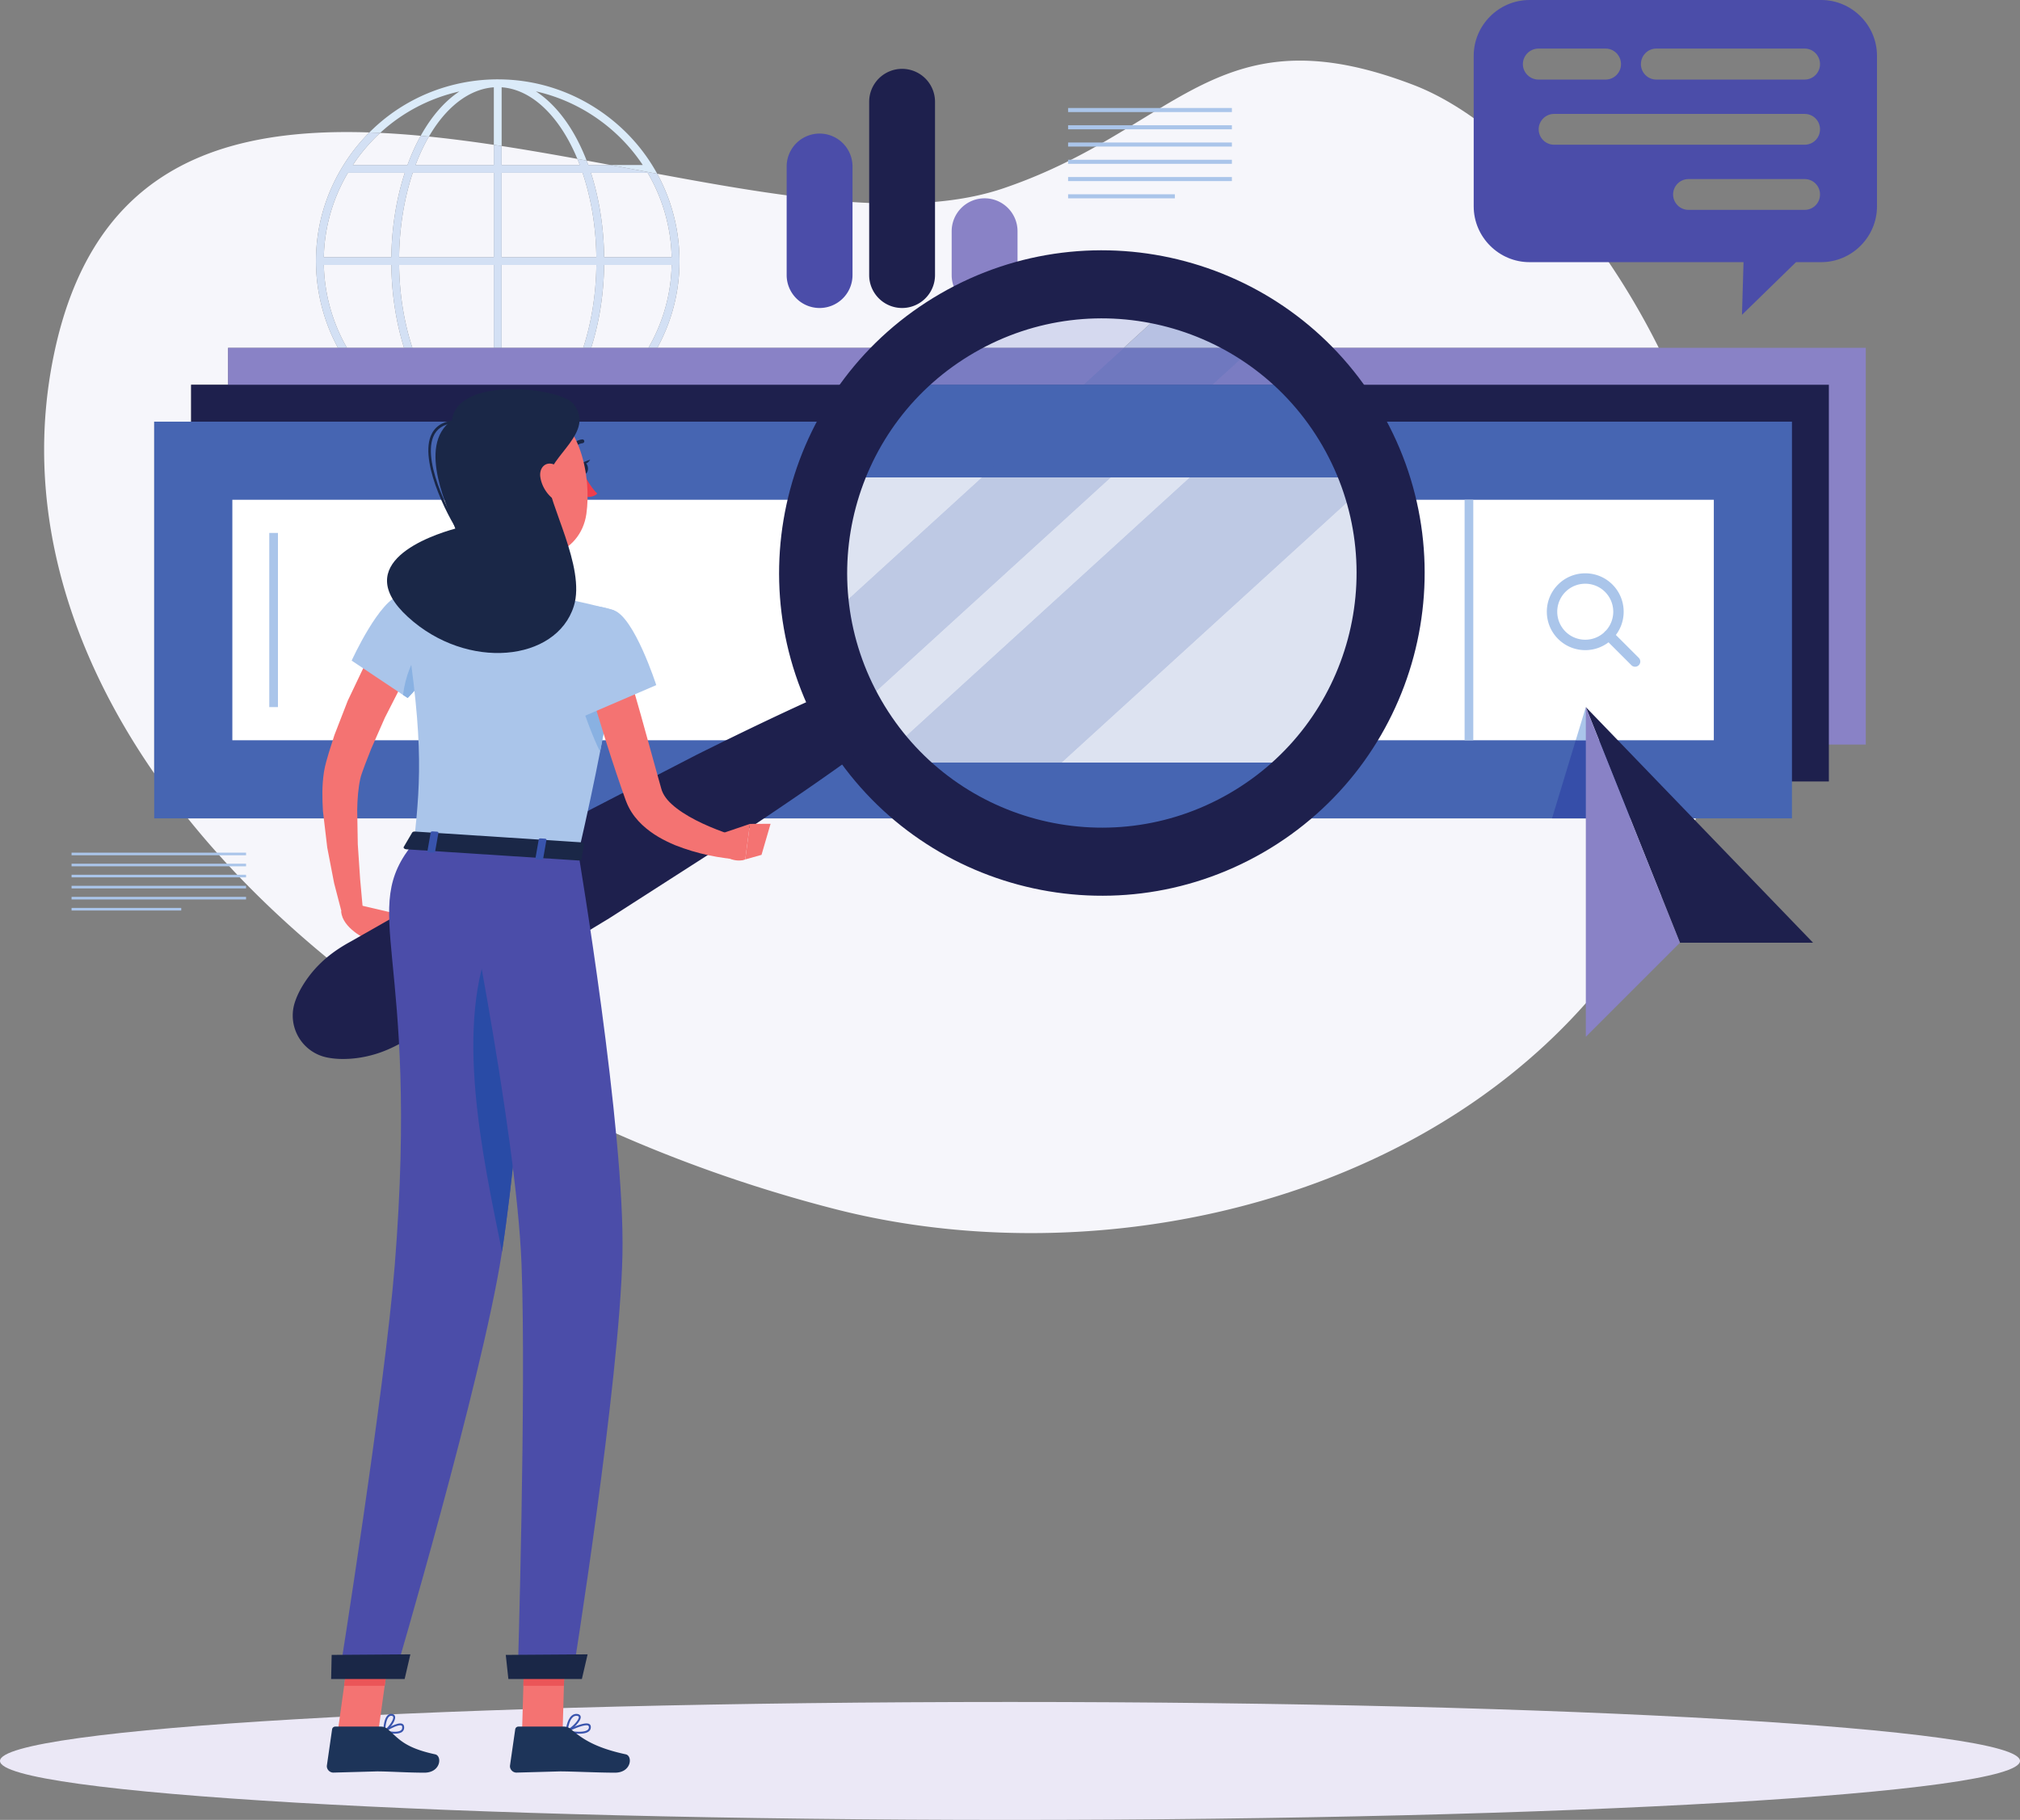 <svg xmlns="http://www.w3.org/2000/svg" width="455.667" height="410.627" xmlns:v="https://vecta.io/nano"><rect width="100%" height="100%" fill="#808080" stroke="none"/><style><![CDATA[.B{fill:#4665b2}.C{fill:#f47372}.D{fill:#1e204d}.E{fill:#aac5ea}.F{fill:#4b4da9}.G{fill:#1a2747}.H{fill:#8982c6}]]></style><path d="M232.502 278.225c-15.183-.001-30.152-1.83-44.201-5.438-60.848-15.628-113.857-48.173-145.929-88.137h175.812c8.185 4.501 17.5 7.245 27.463 7.705a64.44 64.44 0 0 0 2.952.068h0 0 0a62.8 62.8 0 0 0 30.319-7.773h71.184 11.947 5.705l6.967 17.44c-27.904 51.567-86.562 76.139-142.218 76.136m149.886-93.106l-.453-.469h.627l-.173.469M34.786 174.491c-20.176-29.144-29.302-61.62-22.716-94.045 8.073-39.748 34.02-50.651 66.159-50.651 1.681 0 3.38.029 5.094.087-1.548 1.553-2.985 3.243-4.293 5.057a41.85 41.85 0 0 0-1.733 2.628l-.115.185c-3.887 6.421-5.907 13.675-5.904 21.104l-.005.047.004.037c.005 2.168.175 4.351.528 6.531.751 4.625 2.256 9.008 4.432 13.012H51.441v8.327h-8.327v8.328h-8.328v79.353m339.397-96.008h-88.145c-9.717-7.181-21.6-11.657-34.585-12.26-.983-.045-1.959-.068-2.932-.068-13.943 0-26.921 4.565-37.437 12.328h-62.805c3.296-6.023 5.003-12.704 5-19.533l.005-.047-.004-.037c-.005-2.168-.175-4.351-.528-6.531a40.95 40.95 0 0 0-4.497-13.132c18.999 3.54 37.492 6.724 53.643 6.724 8.928 0 17.14-.973 24.323-3.397 30.481-10.293 42.503-28.853 67.01-28.853 7.204 0 15.491 1.605 25.637 5.496 19.081 7.317 40.848 30.303 55.316 59.311m-227.919 0h-12.911c1.801-5.643 2.843-12.029 2.928-18.7h15.228a38.83 38.83 0 0 1-5.245 18.7m-14.705 0h-18.4v-18.7h21.368c-.08 6.708-1.136 13.112-2.967 18.7m-20.161 0H93.03c-1.336-4.044-2.27-8.517-2.711-13.235a68.57 68.57 0 0 1-.287-5.465h21.367v18.7m-20.253 0H78.269a39.11 39.11 0 0 1-4.726-13.295c-.293-1.804-.452-3.609-.495-5.405h15.225a69.73 69.73 0 0 0 .291 5.629c.438 4.672 1.32 9.072 2.58 13.071m60.363-20.461h-15.224c-.024-1.861-.115-3.74-.292-5.628-.449-4.803-1.369-9.319-2.687-13.407h12.787c2.445 4.145 4.129 8.743 4.921 13.629.293 1.804.452 3.609.495 5.405m-16.981 0h-21.368V38.988h18.257c1.396 4.132 2.37 8.721 2.823 13.571.172 1.833.263 3.659.288 5.464m-23.128 0H90.03c.081-6.843 1.179-13.368 3.079-19.035h18.289v19.035m-23.123 0H73.048c.141-6.691 1.994-13.213 5.442-19.035h12.822c-1.868 5.724-2.949 12.232-3.037 19.035m49.423-20.796h-4.996l-.372-.996 5.368.996m-6.911 0h-17.629v-4.283c5.653.871 11.365 1.864 17.081 2.904.188.453.37.912.547 1.379m-19.389 0h-17.66c.872-2.313 1.883-4.465 3.015-6.412 4.814.487 9.705 1.125 14.646 1.863v4.549m-19.478 0H79.599l.86-1.257c1.582-2.195 3.36-4.196 5.304-5.987 3.005.143 6.058.365 9.141.652-1.121 2.021-2.121 4.232-2.984 6.592" fill="#f6f6fb"/><path d="M227.833 410.627C102.004 410.627 0 404.669 0 397.32s102.004-13.305 227.833-13.305 227.834 5.957 227.834 13.305-102.005 13.307-227.834 13.307" fill="#ebe8f6"/><path d="M148.254 39.204l-7.165-1.341-3.391-.636h7.292c-2.585-3.888-5.872-7.327-9.777-10.141a39.21 39.21 0 0 0-14.335-6.475c.125.081.251.159.375.245 4.635 3.181 8.447 8.567 11.076 15.375l-2.09-.383c-2.49-5.996-5.934-10.761-9.982-13.541-2.276-1.561-4.677-2.439-7.099-2.611v13.248l-1.76-.267V19.7a12.82 12.82 0 0 0-2.587.447c-4.732 1.332-8.875 5.193-12.059 10.668l-1.849-.18c2.403-4.328 5.365-7.787 8.731-10.001-6.736 1.513-12.858 4.729-17.872 9.349l-2.44-.1c6.04-6.06 13.796-10.057 22.388-11.452 2.18-.353 4.362-.523 6.53-.528l.037-.004.036.004.285.004c8.436.053 16.644 2.704 23.643 7.749 5.045 3.636 9.115 8.259 12.012 13.548" fill="#dbebf9"/><path d="M148.278 78.484h-2.015a38.83 38.83 0 0 0 5.245-18.7h-15.228c-.085 6.671-1.127 13.057-2.928 18.7h-1.794c1.831-5.588 2.887-11.992 2.967-18.7h-21.368v18.7h-1.76v-18.7H90.031a68.57 68.57 0 0 0 .287 5.465c.442 4.717 1.375 9.191 2.711 13.235h-1.884c-1.26-3.999-2.143-8.399-2.58-13.071a69.73 69.73 0 0 1-.291-5.629H73.049c.043 1.796.202 3.601.495 5.405a39.11 39.11 0 0 0 4.726 13.295h-2.032c-2.176-4.004-3.681-8.387-4.432-13.012-.354-2.18-.523-4.363-.528-6.531l-.004-.037.005-.047c-.003-7.429 2.017-14.683 5.904-21.104l.115-.185a41.85 41.85 0 0 1 1.733-2.628c1.308-1.815 2.744-3.504 4.293-5.057l2.44.1c-1.944 1.791-3.721 3.792-5.304 5.987-.298.413-.58.836-.86 1.257H91.92c.863-2.36 1.863-4.571 2.984-6.592l1.849.18c-1.132 1.947-2.142 4.099-3.015 6.412h17.66v-4.549l1.76.267v4.283h17.629c-.177-.467-.359-.925-.547-1.379l2.09.383.372.996h4.996l3.391.636 7.165 1.341a40.95 40.95 0 0 1 4.497 13.132c.353 2.18.523 4.363.528 6.531l.004.037-.005.047c.003 6.829-1.704 13.511-5 19.533m-14.974-39.496c1.318 4.088 2.238 8.604 2.687 13.407.177 1.888.268 3.767.292 5.628h15.224c-.043-1.796-.201-3.601-.495-5.405-.792-4.887-2.476-9.484-4.921-13.629h-12.787m-20.146 0v19.035h21.368c-.025-1.805-.116-3.631-.288-5.464-.453-4.849-1.427-9.439-2.823-13.571h-18.257m-20.049 0c-1.9 5.667-2.997 12.192-3.079 19.035h21.368V38.988H93.109m-14.619 0c-3.449 5.821-5.302 12.344-5.442 19.035h15.227c.088-6.803 1.169-13.311 3.037-19.035H78.49" fill="#d3e0f4"/><path d="M51.441 167.994H420.88V78.483H51.441z" class="H"/><path d="M43.114 176.322h369.438V86.811H43.114z" class="D"/><path d="M34.786 184.65h369.439V95.138H34.786z" class="B"/><path d="M52.413 167.023h334.186v-54.259H52.413z" fill="#fff"/><g class="E"><path d="M332.339 112.763v54.26h-1.959v-54.26h1.959m-269.64 7.48v39.3h-1.958v-39.3h1.958m294.899 11.462c-1.62 0-3.237.616-4.471 1.848a6.33 6.33 0 0 0 0 8.94 6.33 6.33 0 0 0 8.94 0 6.33 6.33 0 0 0 0-8.94c-1.233-1.232-2.851-1.848-4.469-1.848zm0 14.985c-2.221 0-4.441-.845-6.132-2.536-3.38-3.381-3.38-8.883 0-12.263s8.883-3.381 12.263 0 3.381 8.881 0 12.263c-1.691 1.691-3.911 2.536-6.131 2.536"/><path d="M368.838 150.435a1.17 1.17 0 0 1-.831-.344l-5.936-5.935c-.459-.459-.459-1.203 0-1.661s1.203-.459 1.661 0l5.936 5.935c.459.459.459 1.203 0 1.661a1.17 1.17 0 0 1-.831.344"/><use href="#B"/><use href="#B" y="3.893"/><use href="#B" y="7.786"/><use href="#B" y="11.68"/><path d="M277.883 40.857h-36.945v-.915h36.945v.915m-12.857 3.895h-24.087v-.916h24.087v.916"/><use href="#C"/><use href="#C" y="2.493"/><use href="#C" y="4.986"/><use href="#C" y="7.48"/><use href="#C" y="9.973"/><path d="M40.882 205.439H16.141v-.587h24.742v.587"/></g><path d="M184.881 30.138h0a7.43 7.43 0 0 0-7.427 7.428v24.5a7.43 7.43 0 0 0 7.427 7.428 7.43 7.43 0 0 0 7.428-7.428v-24.5a7.43 7.43 0 0 0-7.428-7.428" class="F"/><path d="M203.493 15.534h0a7.43 7.43 0 0 0-7.427 7.427v39.105a7.43 7.43 0 0 0 7.427 7.428 7.43 7.43 0 0 0 7.427-7.428V22.961a7.43 7.43 0 0 0-7.427-7.427" class="D"/><path d="M222.105 44.744h0a7.43 7.43 0 0 0-7.428 7.427v9.896a7.43 7.43 0 0 0 7.428 7.428 7.43 7.43 0 0 0 7.427-7.428V52.17a7.43 7.43 0 0 0-7.427-7.427" class="H"/><path d="M378.959 212.703h30.027l-51.259-53.16 21.232 53.16" class="D"/><path d="M362.048 184.65h-11.947l5.353-17.627h3.559l3.035 17.627" fill="#364ea9"/><path d="M359.014 167.023h-3.559l2.272-7.48 1.287 7.48" class="E"/><path d="M357.727 159.543v74.392l5.308-5.308 15.924-15.924-21.232-53.16" class="H"/><path d="M407.079 17.956H373.63c-1.936 0-3.477-1.585-3.477-3.477 0-1.936 1.541-3.521 3.477-3.521h33.449c1.936 0 3.476 1.585 3.476 3.521 0 1.892-1.54 3.477-3.476 3.477zm0 14.699h-56.511c-1.892 0-3.477-1.54-3.477-3.476s1.585-3.477 3.477-3.477h56.511c1.936 0 3.476 1.54 3.476 3.477s-1.54 3.476-3.476 3.476zm0 14.7h-26.187c-1.893 0-3.477-1.54-3.477-3.477s1.584-3.476 3.477-3.476h26.187c1.936 0 3.476 1.54 3.476 3.476s-1.54 3.477-3.476 3.477zm-63.553-32.876c0-1.936 1.585-3.521 3.521-3.521h15.141c1.936 0 3.476 1.585 3.476 3.521 0 1.892-1.54 3.477-3.476 3.477h-15.141c-1.936 0-3.521-1.585-3.521-3.477zm67.293-14.48h-65.796c-6.911 0-12.588 5.677-12.588 12.588v33.976c0 6.909 5.677 12.587 12.588 12.587h48.28l-.352 11.884 12.191-11.884h5.677c6.911 0 12.588-5.677 12.588-12.587V12.586c0-6.911-5.677-12.588-12.588-12.588" class="F"/><path d="M307.903 107.715c-2.832-7.78-7.145-14.865-12.632-20.893h-93.43a63.1 63.1 0 0 0-12.632 20.893l12.925 64.347c10.869 11.809 26.216 19.495 43.513 20.293 19.388.893 37.144-7.063 49.341-20.293 9.717-10.54 15.923-24.431 16.639-39.871.4-8.601-.952-16.873-3.724-24.476" class="B"/><path d="M311.627 132.191c-.716 15.44-6.921 29.331-16.639 39.871h-92.854c-11.021-11.951-17.449-28.144-16.639-45.675a63.22 63.22 0 0 1 3.713-18.672h118.694c2.772 7.603 4.124 15.875 3.724 24.476" fill="#fff"/><path d="M248.599 192.423h0m0 0a64.44 64.44 0 0 1-2.952-.068c-9.963-.46-19.277-3.204-27.463-7.705h0c8.185 4.501 17.5 7.245 27.463 7.705a64.44 64.44 0 0 0 2.952.068" fill="#d5d9ef"/><path d="M248.599 192.423h0a64.44 64.44 0 0 1-2.952-.068c-9.963-.46-19.277-3.204-27.463-7.705l-.567-.316a62.86 62.86 0 0 0 5.463 2.733l16.456-15.005h55.452l-.057.063c-11.571 12.517-28.127 20.296-46.325 20.299" class="B"/><path d="M286.038 78.484h-3.359l1.468-1.339c-5.836-3.991-12.387-7.033-19.435-8.887l-11.213 10.225h-42.416c10.516-7.763 23.495-12.328 37.437-12.328.973 0 1.949.023 2.932.068 12.985.603 24.868 5.079 34.585 12.26" fill="#d5d9ef"/><path d="M295.261 86.81h-.008l-1.851-1.947-2.135 1.947h-17.719l9.131-8.327h3.359a63.53 63.53 0 0 1 9.223 8.327m-50.892 0h-42.517a63.62 63.62 0 0 1 9.232-8.327h42.416l-9.131 8.327" fill="#7a7cc2"/><path d="M295.271 86.822h-.008l-.003-.012m-4.005.012h-17.72l.013-.012h17.719l-.012.012m-46.9 0h-42.515l42.528-.012" fill="#252a61"/><path d="M268.345 107.715h-17.719l22.909-20.893h17.72l-22.911 20.893m-46.899 0h-32.237a63.1 63.1 0 0 1 12.632-20.893h0 42.515l-22.909 20.893m83.886-6.057a63.22 63.22 0 0 0-10.069-14.836h.008 0a63.11 63.11 0 0 1 10.061 14.836" class="B"/><g fill="#dde3f1"><path d="M294.989 172.062h0-55.452l68.9-62.828c2.113 6.295 3.26 13.023 3.26 19.997 0 .981-.023 1.969-.069 2.96-.607 13.091-5.16 25.067-12.453 34.832-1.309 1.753-2.707 3.435-4.185 5.039m-94.79-2.2a63.17 63.17 0 0 1-9.595-15.503c.444 1.024.916 2.036 1.413 3.033a70.15 70.15 0 0 0 1.344 2.545l57.265-52.223h17.719l-68.149 62.148m-11.839-21.511a62.78 62.78 0 0 1-2.929-19c-.001-.984.023-1.973.068-2.965a63.22 63.22 0 0 1 3.713-18.672h0 32.237l-35.149 32.053v.007a62.23 62.23 0 0 0 2.06 8.577"/><path d="M190.604 154.359c-.848-1.955-1.6-3.959-2.247-6.007a62.35 62.35 0 0 0 2.247 6.007"/></g><path d="M282.679 78.484h-29.18l11.213-10.225c7.048 1.853 13.599 4.896 19.435 8.887l-1.468 1.339" fill="#b7c1e3"/><path d="M273.549 86.81h-29.18l9.131-8.327h29.18l-9.131 8.327" fill="#6f78bf"/><path d="M273.535 86.822h-29.18l.013-.012h29.18" fill="#293273"/><path d="M250.626 107.715h-29.18l22.909-20.893h29.18l-22.909 20.893" class="B"/><path d="M193.361 159.938l-1.344-2.545-1.413-3.033a62.35 62.35 0 0 1-2.247-6.007 62.23 62.23 0 0 1-2.06-8.577v-.007l35.149-32.053h29.18l-57.265 52.223" fill="#bec9e4"/><g class="B"><path d="M217.618 184.334c-6.664-3.749-12.56-8.669-17.423-14.471h0a67.37 67.37 0 0 0 1.939 2.199 63.24 63.24 0 0 0 15.484 12.272m90.817-75.1l-.532-1.519a63.28 63.28 0 0 0-2.571-6.057 62.82 62.82 0 0 1 3.104 7.576h0"/><path d="M223.081 187.067l-5.463-2.733a63.24 63.24 0 0 1-15.484-12.272h37.403l-16.456 15.005"/></g><path d="M295.253 86.81h-3.985l2.135-1.947 1.851 1.947" fill="#6f78bf"/><path d="M295.263 86.822h-4.008l.012-.012h3.985" fill="#293273"/><path d="M307.903 107.715h-39.559l22.911-20.893h4.008a63.22 63.22 0 0 1 10.069 14.836 63.28 63.28 0 0 1 2.571 6.057" class="B"/><path d="M239.537 172.062h-37.403l-1.936-2.2 68.146-62.147h39.559 0l.532 1.519-68.898 62.828" fill="#bec9e4"/><path d="M198.812 158.019c-15.865-27.471-6.463-62.607 21.013-78.476s62.611-6.456 78.476 21.013c15.869 27.476 6.467 62.612-21.009 78.481s-62.611 6.456-78.48-21.019zm112.788-65.144c-20.109-34.816-64.639-46.74-99.454-26.631s-46.74 64.639-26.631 99.454c20.112 34.823 64.641 46.747 99.457 26.637s46.74-64.639 26.628-99.461" class="D"/><g class="C"><path d="M81.02 204.199l8.997 2.099-7.454 5.565s-5.348-2.428-5.598-6.223l4.054-1.441"/><path d="M94.84 212.288l-6.492 4.321-5.784-4.747 7.454-5.565 4.822 5.991"/></g><path d="M196.658 167.647c-9.569 7.071-19.371 13.739-29.239 20.291l-29.879 19.183-30.329 18.401-15.302 8.965c-2.521 1.543-5.189 2.835-8.156 3.607a25.3 25.3 0 0 1-4.668.783c-1.645.107-3.351.108-5.278-.273a9.65 9.65 0 0 1-7.588-11.341c.08-.404.203-.848.329-1.228.632-1.86 1.486-3.337 2.401-4.708.924-1.355 1.928-2.572 3.01-3.653 2.152-2.184 4.604-3.848 7.201-5.261l15.411-8.775 31.095-17.076 31.545-16.295c10.607-5.273 21.281-10.432 32.187-15.187 3.697-1.613 8.003.077 9.615 3.775 1.387 3.183.324 6.816-2.355 8.793" class="D"/><path d="M94.063 148.535l-1.891 3.18-1.848 3.349-3.49 6.841-3.093 7.024-1.39 3.569-.658 1.799-.239.72c-.075.213-.122.485-.189.727-.457 2.071-.655 4.58-.688 7.083l.132 7.692.527 7.821.709 7.844-4.539.932-2.043-7.872-1.543-8-.971-8.223c-.158-2.808-.256-5.648.223-8.819l.234-1.223.306-1.199.575-1.996 1.258-3.957 2.997-7.721 3.558-7.473 2.015-3.631 2.254-3.637 7.794 5.169" class="C"/><g fill="#3954ad"><path d="M87.248 390.531c1.594.319 2.792.263 3.254-.16.197-.18.269-.432.222-.771-.026-.183-.11-.242-.181-.273-.561-.249-2.163.519-3.295 1.204zm1.802.637c-.845 0-1.768-.175-2.415-.327l-.164-.173.095-.22c.313-.205 3.094-1.992 4.155-1.517.169.076.38.244.432.609.068.485-.053.872-.359 1.15-.39.356-1.04.477-1.744.477"/><path d="M88.242 387.138a.71.71 0 0 0-.479.189c-.593.525-.797 2.005-.847 2.881.87-.695 1.907-2.177 1.782-2.805-.021-.103-.08-.225-.357-.259zm-1.557 3.709l-.109-.03-.108-.187c0-.111.012-2.745 1.007-3.625a1.11 1.11 0 0 1 .918-.29c.542.065.689.405.729.603.206 1.031-1.456 3.005-2.33 3.5l-.107.029m41.818-.313c2.029.336 3.534.249 4.088-.251.194-.175.275-.4.249-.694l-.144-.234c-.606-.333-2.694.458-4.193 1.179zm2.158.636c-1.007 0-2.101-.172-2.878-.328l-.172-.181.115-.221c.411-.215 4.055-2.075 5.179-1.464.217.119.344.319.367.576.039.432-.092.787-.391 1.055-.469.423-1.309.564-2.219.564"/><path d="M130.005 387.138c-.275 0-.521.093-.749.282-.756.63-1.059 2.105-1.165 2.823 1.111-.675 2.575-2.227 2.474-2.848-.009-.052-.034-.209-.43-.251zm-2.18 3.709l-.124-.039-.091-.195c.008-.104.22-2.567 1.37-3.526.351-.292.756-.413 1.199-.373.601.061.773.366.813.612.169 1.035-1.987 3.008-3.078 3.502l-.09.02"/></g><path d="M107.919 113.254c.71 5.485 2.396 16.612-1.628 19.98 0 0 1.123 5.591 11.189 6.245 11.067.719 5.646-5.151 5.646-5.151-5.946-1.835-5.499-6.307-4.174-10.447l-11.033-10.628" class="C"/><path d="M128.508 102.081l-.205-.052c-.21-.113-.29-.375-.176-.587 1.135-2.112 3.127-2.301 3.211-2.309.238-.015.447.157.468.396s-.156.447-.394.468c-.066.005-1.616.171-2.523 1.856-.078.145-.228.228-.382.228" class="G"/><path d="M131.664 106.918s1.545 3.045 3.061 4.441c-.884.997-2.572.739-2.572.739l-.489-5.18" fill="#f03d4c"/><g class="G"><path d="M130.888 105.718c.069.735.515 1.293.995 1.248s.814-.677.744-1.412-.515-1.293-.995-1.248-.813.677-.744 1.412"/><path d="M131.424 104.367l1.716-.676s-.775 1.464-1.716.676"/></g><path d="M117.767 390.629h9.147l.611-21.184h-9.147l-.611 21.184m-41.563 0h9.148l2.941-21.184h-9.147l-2.941 21.184" class="C"/><path d="M85.919 389.57H75.642c-.374 0-.678.259-.73.625l-1.171 8.13c-.122.844.604 1.643 1.467 1.627l9.829-.272c2.781 0 6.843.29 10.682.29 3.755 0 4.044-3.796 2.445-4.14-7.169-1.543-8.301-3.668-10.716-5.697a2.39 2.39 0 0 0-1.529-.561m41.309-.002h-10.277a.72.72 0 0 0-.73.625l-1.171 8.13c-.122.844.604 1.643 1.466 1.627l9.829-.272c2.781 0 8.531.29 12.371.29 3.755 0 4.044-3.796 2.445-4.14-7.169-1.543-9.99-3.668-12.405-5.697-.436-.365-.982-.561-1.529-.561" fill="#1d3459"/><path d="M127.523 369.451l-.313 10.92h-9.152l.313-10.92h9.152m-48.381 0h9.152l-1.52 10.92h-9.152l1.52-10.92" fill="#eb5558"/><path d="M97.964 149.947c-2.373 3.912-6.005 7.544-6.005 7.544l-1.046-.693-11.586-7.744s6.357-14.007 11.081-14.771c4.547-.729 7.861 3.972 9.425 9.001.564 1.821-.411 4.288-1.869 6.663" class="E"/><path d="M97.964 149.947c-2.373 3.912-6.005 7.544-6.005 7.544l-1.046-.693c.517-4.231 2.163-8.425 4.042-9.753 1.152.117 2.174 1.34 3.008 2.903" fill="#89b1e2"/><path d="M137.6 156.986v.012c-.552 3.513-1.269 7.672-2.232 12.596-1.223 6.299-2.821 13.855-4.901 22.891l-37.073-2.409c1.598-15.052 2.221-24.359-2.985-55.792 0 0 7.885-1.187 15.887-1.047 6.251.107 11.375.236 16.827 1.093 7.192 1.128 15.276 3.337 15.276 3.337s2.068.881-.799 19.319" class="E"/><path d="M137.6 156.986v.012c-.552 3.513-1.269 7.672-2.232 12.596-1.575-3.067-3.796-9.048-5.065-13.443h6.885l.412.835" fill="#89b1e2"/><path d="M105.952 105.526c1.405 8.969 1.808 12.796 6.801 16.996 7.511 6.32 18.22 2.632 19.523-6.576 1.173-8.288-1.321-21.564-10.491-24.321-9.034-2.716-17.239 4.932-15.834 13.901" class="C"/><path d="M120.667 191.838s-.587 16.323-1.998 36.909c-1.175 17.273-2.949 37.532-5.429 53.677l-.071.447c-4.453 28.577-24.183 95.381-24.183 95.381H76.508s10.282-64.512 12.538-92.784c5.723-71.526-8.613-79.624 4.348-95.393l27.273 1.763" class="F"/><path d="M118.669 228.747c-1.175 17.273-2.949 37.532-5.429 53.677-4.218-20.975-11.152-51.609-1.845-71.644l7.273 17.967" fill="#294ba6"/><path d="M130.462 192.479s10.547 62.689 9.947 90.585c-.624 29.016-11.256 95.191-11.256 95.191h-12.369s1.957-64.481.864-92.977c-1.192-31.067-14.334-94.563-14.334-94.563l27.148 1.763" class="F"/><path d="M114.678 378.832h16.581l1.294-5.564-18.463.127.589 5.437m-39.979 0h16.58l1.294-5.564-17.759.127-.115 5.437m18.275-190.973l-1.888 3.211c-.146.248.142.531.57.559l38.88 2.525c.334.023.622-.124.657-.332l.55-3.297c.038-.228-.239-.441-.605-.465l-37.543-2.439c-.276-.019-.528.079-.622.239" class="G"/><path d="M97.744 192.385l-1.005-.065c-.201-.012-.346-.125-.325-.251l.752-4.281c.022-.125.204-.217.404-.204l1.006.065c.2.013.346.127.324.252l-.752 4.28c-.022.125-.204.217-.404.204m24.372 1.584l-1.006-.065c-.2-.013-.346-.127-.324-.252l.752-4.281c.022-.124.204-.216.404-.204l1.006.065c.2.013.346.127.324.252l-.752 4.281c-.022.125-.204.216-.404.204" fill="#3954ad"/><path d="M140.504 147.119l4.055 14.204 3.933 14.204.495 1.764.123.44.061.217.039.112c.06.151.067.309.152.463.245.621.653 1.3 1.229 1.972 1.164 1.344 2.908 2.613 4.813 3.713 3.835 2.217 8.441 3.88 12.908 5.217l-.672 4.584c-5.257-.319-10.272-1.305-15.371-3.319-2.516-1.071-5.064-2.393-7.391-4.565-1.153-1.087-2.252-2.409-3.065-4.021-.221-.385-.373-.829-.552-1.248l-.127-.32-.08-.224-.156-.443-.624-1.768c-1.639-4.712-3.167-9.429-4.612-14.169-1.476-4.733-2.868-9.476-4.159-14.269l9-2.544" class="C"/><path d="M138.404 137.669c4.691 1.536 9.633 16.912 9.633 16.912l-16.968 7.304s-7.09-17.248-3.927-21.196c3.294-4.112 5.867-4.787 11.262-3.02" class="E"/><g class="G"><path d="M129.332 91.115c-3.004-3.705-26.151-6.349-27.389 3.736-8.199 5.755-.416 20.631.759 24.417-5.68 1.567-23.959 7.828-10.641 19.973s33.455 10.076 37.386-2.489c2.749-8.789-5.985-23.489-5.79-28.647s10.805-10.66 5.675-16.991"/><path d="M104.32 121.127l-.227-.107c-2.127-2.593-9.52-16.168-6.927-22.641.807-2.013 2.477-3.189 4.965-3.492.158-.023.308.093.327.255s-.095.308-.256.328c-2.258.276-3.77 1.328-4.491 3.129-2.505 6.253 4.752 19.509 6.836 22.048.103.125.084.311-.041.413l-.187.067"/></g><g class="C"><path d="M121.879 107.554c.221 1.783 1.192 3.431 2.301 4.489 1.67 1.593 3.243.5 3.397-1.525.139-1.824-.563-4.851-2.536-5.688-1.944-.825-3.416.685-3.163 2.724m40.604 80.611l6.683-2.268-1.052 8.016s-2.627 1.22-6.033-1.777l-3.256-2.087 2.56-1.4a6.84 6.84 0 0 1 1.099-.484"/><path d="M173.824 185.873l-2.044 7.009-3.667 1.031 1.052-8.016 4.659-.024"/></g><defs ><path id="B" d="M277.883 25.284h-36.945v-.916h36.945v.916"/><path id="C" d="M55.505 192.973H16.141v-.587h39.364v.587"/></defs></svg>
